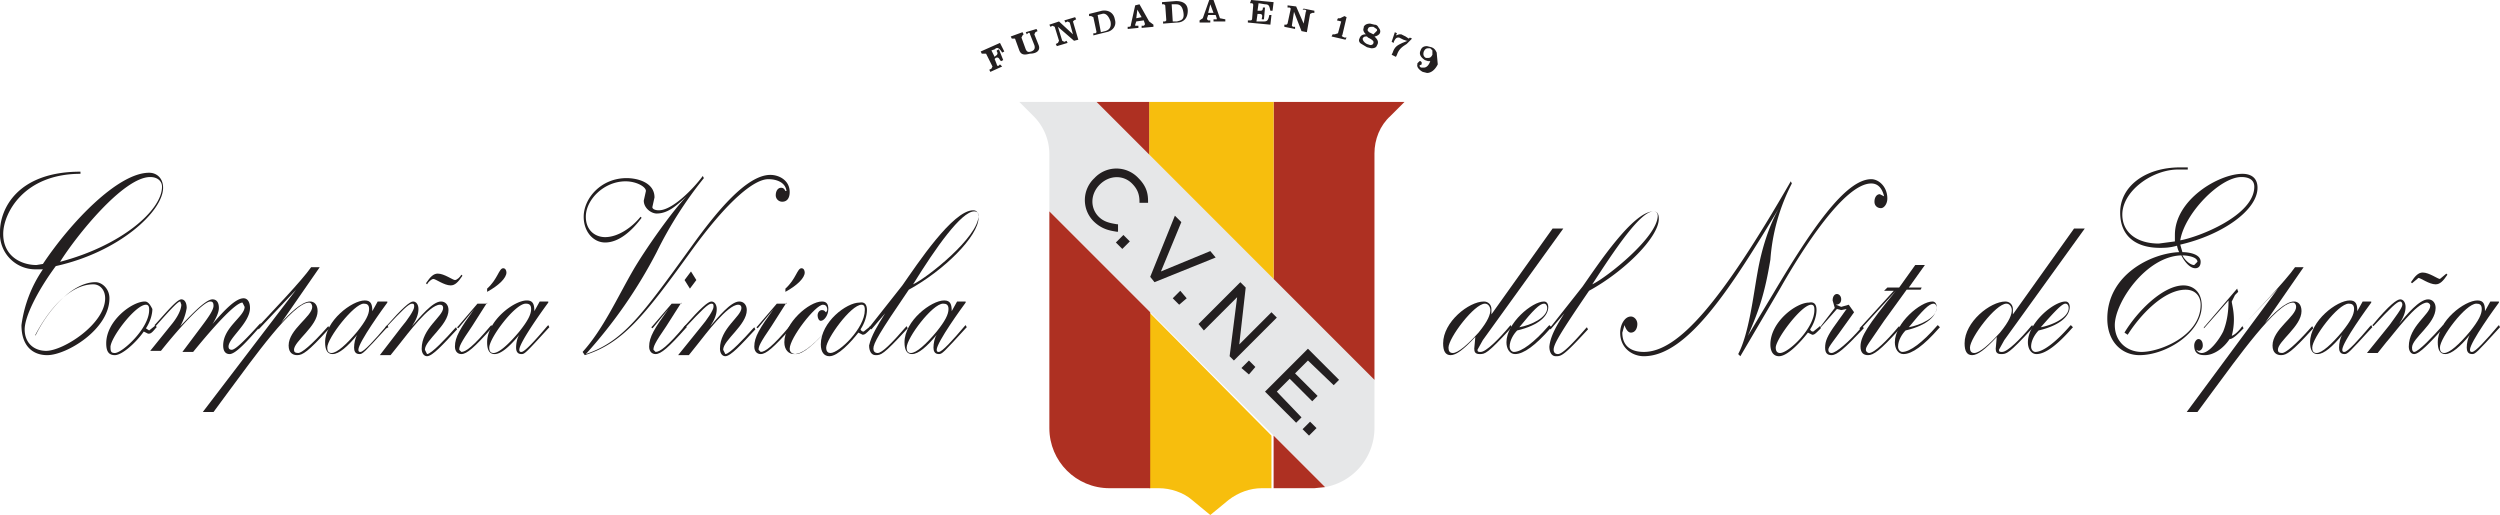 <?xml version="1.0" encoding="UTF-8"?> <svg xmlns="http://www.w3.org/2000/svg" xmlns:xlink="http://www.w3.org/1999/xlink" viewBox="0 0 233 48"><g id="bg"><path fill="#231f20" d="M3.3 31.3c1.1-2.3 3.4-5 5.6-5 .6 0 1.3.6 1.3 1.5 0 2.9-4 5.3-5.8 5.3-1.3 0-2.4-.8-2.4-2.8a12 12 0 012-5.2h-.6A3.3 3.3 0 010 21.6C0 19.5 1.6 16 7.5 16v.2c-5.3 0-7.2 3.7-7.2 5.6 0 2.1 1.7 2.9 3.1 2.9l.6-.1c2.6-3.9 7-8.5 9.9-8.5.7 0 1.3.5 1.3 1.4 0 2.2-4.1 6-10 7.3-1.7 2.3-2.9 4.7-2.9 5.9 0 1.3.9 2 2 2 1.6 0 5.5-2.5 5.5-4.9 0-.8-.5-1.3-1.1-1.3-2.3 0-4.3 2.6-5.4 4.7v.1zM14 16.5c-2.5 0-6.9 5.5-8.4 7.9 5.7-1.5 9.5-4.8 9.5-7 0-.5-.4-.9-1.1-.9zM13.5 28.1c-1.2 0-3.6 1.8-3.6 3.9 0 .7.2 1.1.8 1.1.7 0 2-1.2 2.7-2.2l.4.2c.2 0 .3 0 .7-.5l.1-.1-.1-.2-.1.1-.5.4-.3-.2c.4-.6.6-1.3.6-1.8-.2-.4-.4-.7-.7-.7zm.1.3c.3 0 .3.3.3.5 0 1.7-2.5 4-3.2 4-.3 0-.4-.1-.4-.5-.1-.8 2.3-4 3.3-4z"></path><path fill="#231f20" d="M24.2 30.5l-.1.1c-.9 1-2.1 2.4-2.7 2.4-.4 0-.6-.3-.6-.8 0-1.7 2-2.7 2-3.6l-.2-.4c-.6 0-2.4 1.9-4.6 4.6h-1l1.8-2.4c.6-.8 1.1-1.5 1.1-1.9 0-.3-.1-.4-.3-.4-.6 0-2.6 2.1-4.6 4.6h-1l2.1-2.6c.7-.9.8-1.5.8-1.7l-.1-.3c-.2 0-.7.5-2.2 2.2l-.1.1-.1-.1.1-.1c1-1.1 2-2.3 2.4-2.3.3 0 .5.3.5.8a5 5 0 01-.6 1.7c.7-.7 2.3-2.5 3-2.5.4 0 .6.3.6.8s-.4 1.2-.6 1.5c1.2-1.4 2.2-2.4 2.9-2.4.4 0 .6.4.6.9 0 1.4-2 2.8-2 3.6 0 .2.1.3.3.3.4 0 1.6-1.3 2.6-2.4l.1-.1-.1.4z"></path><path fill="#231f20" d="M24 30.5l.1-.1c1.1-1.2 4-4.2 4.9-5.5h.8l-3.6 5.2c.7-.8 1.9-2 2.7-2 .4 0 .7.3.7.9 0 1.4-2.2 2.8-2.2 3.6 0 .2.1.3.4.3.3 0 1.2-.7 2.7-2.4l.1-.1.1.2-.1.1c-1.9 2.1-2.4 2.4-2.9 2.4-.4 0-.8-.2-.8-.9 0-1.5 2.2-2.7 2.2-3.6 0-.2-.1-.4-.3-.4-1.5 0-5.2 5.2-7.5 8.3l-1.4 1.9h-1L27.6 27l-3.4 3.6-.1.1-.1-.2z"></path><path fill="#231f20" d="M36.1 28.2c-.3.4-2.7 3.7-2.7 4.4 0 .2.1.2.2.2.3 0 1.3-1.1 2.4-2.4l.1-.1.1.2-.2.1c-2.1 2.3-2.2 2.4-2.5 2.4-.4 0-.5-.3-.5-.6 0-.4.1-.9.3-1.2-.9 1.1-1.7 1.8-2.3 1.8-.5 0-.7-.4-.7-1.1 0-2 2.5-3.9 3.7-3.9.6 0 .7.4.7 1l.5-.9h.9zm-5.6 4.2c0 .3.1.5.4.5.5 0 1.4-.8 2.4-2 .8-1 1.1-1.6 1.1-2.1 0-.4-.2-.5-.5-.5-.9 0-3.4 3.2-3.4 4.1z"></path><path fill="#231f20" d="M37.4 30.5c.6-.7 1.2-1.6 1.2-1.9 0-.2 0-.3-.2-.3-.3 0-.9.6-2.4 2.2v.1l-.1-.1.1-.1c1.5-1.7 2.2-2.3 2.5-2.3.3 0 .5.3.5.7 0 .5-.2 1-.6 1.6.7-.8 1.9-2.3 2.7-2.3.4 0 .7.3.7.8 0 1.4-2.2 2.8-2.2 3.7l.2.4c.4 0 1.8-1.5 2.6-2.4l.1-.1.1.2-.1.1c-1.2 1.3-2.2 2.4-2.7 2.4-.3 0-.5-.3-.5-.7 0-1.9 2-3 2-3.8 0-.2-.1-.3-.3-.3-1 0-3 2.7-3.8 3.7l-.8 1h-1l2-2.6zm5.7-4.8c-.4.6-.7.9-1.1.9-.6 0-1.4-.6-1.6-.6-.2 0-.5.3-.6.5l-.1-.1c.4-.6.7-.9 1.1-.9.6 0 1.4.6 1.6.6.2 0 .5-.3.6-.5l.1.1z"></path><path fill="#231f20" d="M45.4 28.2L44 30.4c-1.1 1.6-1.2 1.9-1.2 2.2l.2.2c.4 0 1.1-.5 2.7-2.4l.1-.1.1.2-.1.1C44.2 32.4 43.5 33 43 33c-.3 0-.6-.2-.6-.7 0-.9.5-1.7 1.8-3.5l-1.4 1.7-.1.1-.1-.1.1-.1 1.8-2.1h.9zm0-1.3c1-.9 1.1-1.9 1.5-1.9.2 0 .3.2.3.4 0 .5-.7 1.2-1.8 1.8v-.3z"></path><path fill="#231f20" d="M51.1 28.2c-.3.4-2.7 3.7-2.7 4.4 0 .2.1.2.2.2.3 0 1.3-1.1 2.4-2.4l.1-.1.1.2-.1.1C49 32.9 48.9 33 48.6 33c-.4 0-.5-.3-.5-.6 0-.4.1-.9.3-1.2-.9 1.1-1.7 1.8-2.3 1.8-.5 0-.7-.4-.7-1.1 0-2 2.5-3.9 3.7-3.9.6 0 .7.4.7 1l.5-.9h.8zm-5.5 4.2c0 .3.1.5.4.5.5 0 1.4-.8 2.4-2 .8-1 1.1-1.6 1.1-2.1 0-.4-.2-.5-.5-.5-1 0-3.4 3.2-3.4 4.1zM54.3 32.8c1.9-2.1 3.2-5 4.7-7.6 1.1-1.9 3.7-5.6 5-6.9-.9.8-1.7 1.6-2.8 1.6-.5 0-1.2-.5-1.2-1.2l.2-.9c0-.4-.9-.9-1.9-.9-2 0-3.7 1.7-3.7 3.3 0 1.3.9 1.9 1.8 1.9 1.2 0 2.5-.9 3.3-1.9l.1.1c-.9 1.2-2.1 2.3-3.4 2.3-1.1 0-2-1-2-2.4 0-1.7 1.6-3.6 4-3.6 1 0 2.6.4 2.6 1.8l-.2.9c0 .2.3.3.6.3 1.3 0 3.3-2.1 4.1-3.2l.1.2a37 37 0 00-4.4 6.9 44.8 44.8 0 01-6.6 9.5c3.5-1.2 5.2-3.6 9.9-10.1 2.3-3.2 5.1-6.6 7.3-6.6.8 0 1.8.5 1.8 1.6 0 .5-.2.9-.7.9a.6.6 0 01-.6-.6c0-.4.2-.7.5-.7.2 0 .3.1.4.3h.1c-.1-.8-.9-1.1-1.7-1.1-1.2 0-3.6 1.7-7.4 7-4.2 5.8-6.2 8.3-9.7 9.4l-.2-.3z"></path><path fill="#231f20" d="M63.5 28.2l-1.4 2.2c-1.1 1.6-1.2 1.9-1.2 2.2l.2.2c.4 0 1.1-.5 2.7-2.4l.1-.1.1.2-.1.1c-1.6 1.8-2.3 2.4-2.8 2.4-.3 0-.6-.2-.6-.7 0-.9.5-1.7 1.8-3.5l-1.4 1.7-.1.1-.1-.1.1-.1 1.8-2.1h.9zm.8-1.3l-.5-.8.6-.8.5.8-.6.8z"></path><path fill="#231f20" d="M65.3 30.5c.6-.7 1.2-1.6 1.2-1.9 0-.2 0-.3-.2-.3-.3 0-.9.6-2.4 2.2l-.1.1-.1-.1.1-.1c1.5-1.7 2.2-2.3 2.5-2.3.3 0 .5.3.5.7 0 .5-.2 1-.6 1.6.7-.8 1.9-2.3 2.7-2.3.4 0 .7.3.7.8 0 1.4-2.2 2.8-2.2 3.7l.2.4c.4 0 1.8-1.5 2.6-2.4l.1-.1.1.2-.1.1c-1.2 1.3-2.2 2.4-2.7 2.4-.3 0-.5-.3-.5-.7 0-1.9 2-3 2-3.8 0-.2-.1-.3-.3-.3-1 0-3 2.7-3.8 3.7l-.8 1h-1l2.1-2.6zM73.3 28.2l-1.4 2.2c-1.1 1.6-1.2 1.9-1.2 2.2l.2.2c.4 0 1.1-.5 2.7-2.4l.1-.1.1.2-.1.1c-1.6 1.8-2.3 2.4-2.8 2.4-.3 0-.6-.2-.6-.7 0-.9.5-1.7 1.8-3.5l-1.4 1.7-.1.1-.1-.1.1-.1 1.8-2.1h.9zm-.1-1.3c1-.9 1.1-1.9 1.5-1.9.2 0 .3.2.3.4 0 .5-.7 1.2-1.8 1.8v-.3z"></path><path fill="#231f20" d="M77.3 30.5l-.1.1C75.6 32.4 74.7 33 74 33c-.5 0-.9-.4-.9-1.1 0-1.8 2.3-3.8 3.5-3.8.4 0 .6.2.6.7 0 .6-.4 1.1-.7 1.1-.2 0-.3-.3-.3-.5 0-.3.2-.5.4-.5.3 0 .3.2.4.2l.1-.2c0-.4-.2-.5-.4-.5-.7 0-3.1 3.1-3.1 4.1 0 .3.2.5.6.5.6 0 1.6-.8 3-2.4l.1-.1z"></path><path fill="#231f20" d="M80.8 28.9c0 .5-.2 1.2-.6 1.8.1.2.2.2.3.2l.5-.4.1-.1.1.2-.1.1c-.4.4-.5.5-.7.5L80 31c-.7.9-1.9 2.2-2.7 2.2-.5 0-.8-.4-.8-1.1 0-2.1 2.4-3.9 3.6-3.9.5-.1.7.2.7.7zM77 32.4c0 .4.2.5.4.5.8 0 3.2-2.3 3.2-4 0-.2 0-.5-.3-.5-1 0-3.3 3.2-3.3 4z"></path><path fill="#231f20" d="M82.5 29.2l-1.2 1.4-.1.1-.2-.2.1-.1 3-3.8c1.4-2 4.7-7 6.6-7 .4 0 .5.3.5.7 0 1.7-3.2 4.9-6.5 6.7-2.8 4.1-3.3 5-3.3 5.5 0 .2.1.4.4.4.4 0 1.3-.9 2.6-2.4l.1-.1.1.2-.1.1c-2.2 2.4-2.4 2.4-2.9 2.4-.4 0-.6-.4-.6-.9.2-.9.8-1.9 1.5-3zm2.6-2.7c1.3-.6 6.1-4.4 6.1-6.4 0-.2-.1-.4-.4-.4-1.2 0-3.6 3.4-5.7 6.8z"></path><path fill="#231f20" d="M90 28.2c-.3.4-2.7 3.7-2.7 4.4 0 .2.1.2.2.2.3 0 1.3-1.1 2.4-2.4l.1-.1.1.2-.1.1c-2.1 2.3-2.2 2.4-2.5 2.4-.4 0-.5-.3-.5-.6 0-.4.1-.9.3-1.2-.9 1.1-1.7 1.8-2.3 1.8-.5 0-.7-.4-.7-1.1 0-2 2.5-3.9 3.7-3.9.6 0 .7.4.7 1l.5-.9h.8zm-5.5 4.2c0 .3.1.5.4.5.5 0 1.4-.8 2.4-2 .8-1 1.1-1.6 1.1-2.1 0-.4-.2-.5-.5-.5-1 0-3.4 3.2-3.4 4.1z"></path><g><path fill="#231f20" d="M145.7 21.3l-7.5 10.4-.5.9c0 .2.1.2.3.2.5 0 1.7-1.2 2.7-2.4l.1-.1.1.2-.1.1c-2.2 2.4-2.4 2.4-2.9 2.4-.4 0-.5-.2-.5-.5l.1-1.1c-1.1 1.2-1.8 1.7-2.3 1.7-.5 0-.7-.4-.7-1.1 0-2 2.4-3.9 3.8-3.9.4 0 .7.3.7.7v.5l5.7-8h1zM135 32.4c0 .3.1.5.4.5.5 0 1.4-.8 2.4-1.9.9-1.1 1.1-1.7 1.1-2.1 0-.3-.2-.6-.5-.6-1 0-3.4 3.2-3.4 4.1z"></path><path fill="#231f20" d="M144.6 30.5l-.1.1c-1.4 1.6-2.5 2.4-3.3 2.4-.5 0-.8-.5-.8-1.1 0-1.8 2.4-3.8 3.5-3.8.3 0 .4.3.4.5 0 .8-.8 1.7-2.9 2.2-.3.3-.7.9-.7 1.5 0 .3.2.5.4.5.7 0 1.9-.9 3.2-2.4l.1-.1.2.2zm-3 0c1.1-.2 2.6-.9 2.6-1.8 0-.2-.1-.4-.3-.4-.4 0-1 .6-2.3 2.2z"></path><path fill="#231f20" d="M145.8 29.2l-1.2 1.4-.1.1-.1-.1.1-.1 3-3.8c1.4-2 4.7-7 6.6-7 .4 0 .5.3.5.7 0 1.7-3.2 4.9-6.5 6.7-2.8 4.1-3.3 5-3.3 5.5 0 .2.1.4.4.4.4 0 1.3-.9 2.6-2.4l.1-.1.1.2-.1.1c-2.2 2.4-2.4 2.4-2.9 2.4-.4 0-.6-.4-.6-.9.1-1 .7-2 1.4-3.1zm2.6-2.7c1.3-.6 6.1-4.4 6.1-6.4 0-.2-.1-.4-.4-.4-1.2 0-3.5 3.4-5.7 6.8zM167 17.1a18.3 18.3 0 00-2 7.1c-.5 3-1 4.6-2.1 7.1l2.4-4c3.5-5.9 6.7-10.6 9.1-10.6.7 0 1.5.7 1.5 1.8 0 .5-.3.9-.6.9s-.6-.2-.6-.6c0-.4.2-.7.5-.7l.4.2c-.2-.8-.6-1.2-1.2-1.2-2.5 0-6.4 6.1-8.5 9.8l-3.7 6.3-.2-.2c1-1.9 1.4-5.4 1.8-7.6.4-2.3 1.1-4.4 2-6-4.4 7.3-8.5 13.8-12.6 13.8-1 0-2.2-.7-2.2-2.2 0-.7.4-1.5 1-1.5.3 0 .6.3.6.7 0 .4-.2.8-.6.8-.3 0-.5-.4-.6-.7l-.2.7c0 1.4 1 1.8 2 1.8 3.2 0 7.2-4.6 13.7-15.9l.1.2zM169.3 28.9c0 .5-.2 1.2-.6 1.8.1.2.2.2.3.2l.5-.4.1-.1.1.2-.1.1c-.4.4-.5.5-.7.5l-.4-.2c-.7.9-1.9 2.2-2.7 2.2-.5 0-.8-.4-.8-1.1 0-2.1 2.4-3.9 3.6-3.9.5-.1.7.2.7.7zm-3.8 3.5c0 .4.2.5.4.5.8 0 3.2-2.3 3.2-4 0-.2 0-.5-.3-.5-.9 0-3.3 3.2-3.3 4z"></path><path fill="#231f20" d="M169.6 30.5l.1-.1 1.3-1.7-.2-.7c0-.4.2-.6.4-.6s.4.2.4.5c0 .4-.3.5-.5.5l.5.2.7-.2.5.7-.5.7c-1.4 2-1.9 2.5-1.9 2.8 0 .2.1.3.3.3.4 0 1.6-1 2.8-2.4l.1-.1.1.2-.1.1c-1.7 1.8-2.4 2.4-2.9 2.4-.4 0-.6-.2-.6-.7 0-.6.2-1.1 1-2.2l1-1.4-.5.1-.4-.1-1.5 1.7-.1.1v-.1z"></path><path fill="#231f20" d="M175.9 26.8h1.1l1.5-2.1h.9l-1.5 2.1h1.2l-.1.2h-1.3l-2.1 2.9c-1.5 2.2-1.7 2.4-1.7 2.7 0 .2.2.3.3.3.5 0 1.7-1.2 2.7-2.4l.1-.1.1.2-.1.1c-1.8 2-2.4 2.4-2.9 2.4-.4 0-.7-.2-.7-.8 0-.9.6-1.9 3.3-5.2l-3.2 3.5-.1.1-.1-.1.1-.1 3.1-3.4h-.9l.3-.3z"></path><path fill="#231f20" d="M180.8 30.5l-.1.1c-1.4 1.6-2.5 2.4-3.3 2.4-.5 0-.8-.5-.8-1.1 0-1.8 2.4-3.8 3.5-3.8.3 0 .4.3.4.5 0 .8-.8 1.7-2.9 2.2-.3.3-.7.9-.7 1.5 0 .3.2.5.4.5.7 0 1.9-.9 3.2-2.4l.1-.1.2.2zm-2.9 0c1.1-.2 2.6-.9 2.6-1.8 0-.2-.1-.4-.3-.4-.4 0-1 .6-2.3 2.2zM194.3 21.3l-7.5 10.4-.5.9c0 .2.1.2.3.2.5 0 1.7-1.2 2.7-2.4l.1-.1.1.2-.1.1c-2.2 2.4-2.4 2.4-2.9 2.4-.4 0-.5-.2-.5-.5l.1-1.1c-1.1 1.2-1.8 1.7-2.3 1.7-.5 0-.7-.4-.7-1.1 0-2 2.4-3.9 3.8-3.9.4 0 .7.3.7.7v.5l5.7-8h1zm-10.7 11.1c0 .3.1.5.4.5.5 0 1.4-.8 2.4-1.9.9-1.1 1.1-1.7 1.1-2.1 0-.3-.2-.6-.5-.6-1 0-3.4 3.2-3.4 4.1z"></path><path fill="#231f20" d="M193.2 30.5l-.1.1c-1.4 1.6-2.5 2.4-3.3 2.4-.5 0-.8-.5-.8-1.1 0-1.8 2.4-3.8 3.5-3.8.3 0 .4.3.4.5 0 .8-.8 1.7-2.9 2.2-.3.3-.7.9-.7 1.5 0 .3.2.5.4.5.7 0 1.9-.9 3.2-2.4l.1-.1.2.2zm-3 0c1.1-.2 2.6-.9 2.6-1.8 0-.2-.1-.4-.3-.4-.3 0-.9.6-2.3 2.2zM203.8 15.8h-.8c-2.4 0-5.2 2-5.2 4.2 0 1.7 1.4 2.7 3.4 2.7l1.5-.2v-.6c0-3.3 4.1-5.7 6.3-5.7.7 0 1.4.3 1.4 1.3 0 2.1-3.3 4.4-7.2 5.3l.2.7c.4 0 1.7.1 1.7.9 0 .4-.2.6-.5.6-.5 0-1-.6-1.3-1.2-3.3.1-6.2 4.4-6.2 6.5 0 1.6 1.2 2.5 2.5 2.5 1.7 0 5.5-1.5 5.5-4.4 0-.8-.5-1.4-1.4-1.4-2 0-4.2 2.3-5.4 4.2l-.3-.2c1.2-2 3.6-4.4 5.5-4.4.8 0 1.7.5 1.7 1.9 0 2.5-3.3 4.6-5.8 4.6-1.6 0-3-1.2-3-3.4 0-4.1 4.1-6.1 6.7-6.2a2 2 0 01-.2-.6c-.7.2-1.2.2-1.6.2-2 0-3.7-.9-3.7-3.3s2.3-4.2 5.6-4.2h.7v.2zm-.6 6.6c1.7-.3 6.9-2.3 6.9-5 0-.7-.6-.9-1.2-.9-2 0-5.3 3.4-5.7 5.9zm1.6 2c0-.5-1.1-.6-1.4-.6.2.4.7.9 1.1.9l.3-.3zM205.4 30.5l.1-.1 3-3.5.1.3-.3.3-.3.6c0 .2.2.8.2 1.7a6 6 0 01-.2 1.5c.3-.1.7-.5.9-.8l.1-.1.1.2-.1.1c-.5.5-.9.9-1.2.9-.6.9-1.5 1.5-2.3 1.5-.5 0-1-.1-1-.9 0-.3.2-.6.4-.6s.4.2.4.6c0 .3-.2.5-.4.5l-.2-.1c.1.2.3.3.5.3.7 0 1.6-1.2 2-2 .4-1 .5-2 .5-2.9l-2.2 2.5-.1.1v-.1z"></path><path fill="#231f20" d="M208.9 30.5l.1-.1c1.1-1.2 4-4.2 4.9-5.5h.8l-3.6 5.2c.7-.8 1.9-2 2.7-2 .4 0 .7.3.7.9 0 1.4-2.2 2.8-2.2 3.6 0 .2.1.3.4.3.3 0 1.2-.7 2.7-2.4l.1-.1.1.2-.1.1c-1.9 2.1-2.4 2.4-2.9 2.4-.4 0-.8-.2-.8-.9 0-1.5 2.2-2.7 2.2-3.6 0-.2-.1-.4-.3-.4-1.5 0-5.2 5.2-7.5 8.3l-1.4 1.9h-1l8.5-11.5-3.4 3.6-.1.1.1-.1z"></path><path fill="#231f20" d="M221 28.2c-.3.4-2.7 3.7-2.7 4.4 0 .2.1.2.2.2.3 0 1.3-1.1 2.4-2.4l.1-.1.1.2-.1.1c-2.1 2.3-2.2 2.4-2.5 2.4-.4 0-.5-.3-.5-.6 0-.4.1-.9.3-1.2-.9 1.1-1.7 1.8-2.3 1.8-.5 0-.7-.4-.7-1.1 0-2 2.5-3.9 3.7-3.9.6 0 .7.4.7 1l.5-.9h.8zm-5.5 4.2c0 .3.1.5.4.5.5 0 1.4-.8 2.4-2 .8-1 1.1-1.6 1.1-2.1 0-.4-.2-.5-.5-.5-1 0-3.4 3.2-3.4 4.1z"></path><path fill="#231f20" d="M220.6 32.9h1l.8-1c.8-.9 2.8-3.7 3.8-3.7.1 0 .3.1.3.3 0 .8-2 1.9-2 3.8 0 .4.2.7.5.7.5 0 1.5-1.1 2.7-2.4l.1-.1-.1-.2-.1.1c-.8.9-2.2 2.4-2.6 2.4-.1 0-.2-.1-.2-.4 0-.9 2.2-2.2 2.2-3.7 0-.5-.3-.8-.7-.8-.8 0-2 1.4-2.7 2.3.4-.6.6-1.1.6-1.6 0-.4-.2-.7-.5-.7s-1 .5-2.5 2.3l-.1.1.1.1.1-.1c1.5-1.6 2.1-2.2 2.4-2.2.1 0 .2.1.2.3 0 .3-.7 1.2-1.2 1.9l-2.1 2.6zm7.4-7.4l-.6.5c-.2 0-1-.6-1.6-.6-.4 0-.7.3-1.1.9l.1.1.6-.5c.2 0 1 .6 1.6.6.4 0 .7-.3 1.1-.9l-.1-.1z"></path><path fill="#231f20" d="M232.9 28.2c-.3.4-2.7 3.7-2.7 4.4 0 .2.1.2.2.2.3 0 1.3-1.1 2.4-2.4l.1-.1.1.2-.1.1c-2.1 2.3-2.2 2.4-2.5 2.4-.4 0-.5-.3-.5-.6 0-.4.1-.9.3-1.2-.9 1.1-1.7 1.8-2.3 1.8-.5 0-.7-.4-.7-1.1 0-2 2.5-3.9 3.7-3.9.6 0 .7.4.7 1l.5-.9h.8zm-5.5 4.2c0 .3.1.5.4.5.5 0 1.4-.8 2.4-2 .8-1 1.1-1.6 1.1-2.1 0-.4-.2-.5-.5-.5-1 0-3.4 3.2-3.4 4.1z"></path></g><g><path d="M102.2 9.5H95l1.3 1.3a5 5 0 011.5 3.5v5.4l25.7 25.7a5.6 5.6 0 004.6-5.5v-4.6L102.2 9.5z" fill="#e6e7e8"></path><path fill="#ae3022" d="M118.7 40.6v4.9h3.8l1-.1-4.8-4.8zM118.7 9.5V26l9.4 9.4V14.3c0-1.3.5-2.6 1.5-3.5l1.3-1.3h-12.2z"></path><path fill="#231f20" d="M101.9 20.6a2.8 2.8 0 01.1-4 2.8 2.8 0 014.1 0c.8.8.9 1.5.9 2.2v.1h-.8v-.1c0-.7-.2-1.2-.7-1.7-.8-.8-2.1-.8-3 .1-.9.9-.9 2.2-.1 3 .5.5 1.1.6 1.7.7h.1v.7h-.1c-.6-.1-1.4-.2-2.2-1zM104 22.6l.7-.7.6.6-.7.7zM107.2 25.8l2.3-5.7.6.6-1.9 4.6 4.6-1.9.5.6-5.7 2.3zM109.3 27.8l.7-.7.6.7-.7.6zM114.6 33.2l.7-5.5-3.1 3.1-.5-.6 3.9-3.9.5.5-.6 5.3 3-3 .5.5-4 4zM115.7 34.3l.7-.7.6.6-.6.7zM117.9 36.5l4-4 2.9 2.9-.5.5-2.4-2.3-1.2 1.2 2.1 2.1-.5.5-2.1-2.1-1.2 1.2 2.3 2.4-.5.5zM121.4 40l.7-.7.6.6-.7.7z"></path><g><path fill="#f7be0d" d="M118.7 26V9.5h-11.6v4.9zM107.1 29.1v16.4h.9c1.1 0 2.3.4 3.1 1.1l1.7 1.4 1.7-1.4c.9-.7 2-1.1 3.1-1.1h.9v-4.9l-11.4-11.5z"></path></g><g><path fill="#ae3022" d="M107.1 9.5h-4.9l4.9 4.9zM97.8 19.7v20.2c0 3.1 2.5 5.6 5.6 5.6h3.8V29.1l-9.4-9.4z"></path></g><g><path fill="#231f20" d="M93.4 4.9l.2-.1-.4-.8-1.8.8.1.2h.4l.6 1.2-.1.2-.2.1.1.2 1.1-.5-.2-.2-.1.1c-.1.1-.2 0-.2-.1l-.2-.5.1-.1c.2-.1.3 0 .4.2l.1.1.2-.1-.4-1-.2.1v.1c.1.1.1.3-.1.4l-.1.1-.3-.6.3-.1c.2-.2.4-.2.7.3zM96.4 3.2l.1-.2.2-.1-.1-.2-1 .3.1.2.1-.1c.1-.1.2 0 .2.1l.4 1c.1.3 0 .5-.3.6-.3.1-.4 0-.5-.2l-.4-1.1.1-.2.1-.1-.1-.2-1.1.4.1.2H94.6l.4 1.1c.2.5.6.4 1 .3.6 0 1-.3.8-.8l-.4-1zM100.1 1.9l.2-.1-.1-.2-1 .3.1.2.2-.1.2.1.3 1.1L98.7 2l-.9.3.1.2.2-.1.2.1.4 1.3-.1.2-.2.1.1.2 1-.3-.1-.2-.2.1-.2-.1-.4-1.3 1.5 1.3.4-.1L100 2l.1-.1zM102.7 1l-1.2.3v.2h.2l.2.1.3 1.4-.1.1h-.2v.2l1.2-.3c.6-.1 1-.6.8-1.2-.1-.6-.6-.9-1.2-.8zm.3 1.9l-.4.1-.3-1.6.4-.1c.3-.1.6.1.8.7.1.5-.1.8-.5.9zM107.1 2l-.9-1.6-.4.1-.4 1.8c0 .2-.1.2-.3.2v.2l1-.1v-.2H105.8v-.1l.1-.3.7-.1.1.3v.1l-.1.1h-.2v.2l1.1-.1v-.2l-.4-.3zm-1.2-.3l.1-.8.4.7-.5.1zM109.6.1l-1.3.1v.2h.2l.1.1.1 1.4-.1.1h-.2v.2l1.3-.1c.6 0 1-.4 1-1.1 0-.6-.4-.9-1.1-.9zm.1 1.9h-.4l-.1-1.6h.4c.3 0 .6.1.7.8s-.3.7-.6.8zM113.7 1.7l-.6-1.7h-.4l-.6 1.7-.3.2v.2h1v-.2h-.2l-.1-.1v-.1l.1-.3h.7l.1.3v.1H113.1V2h1.1v-.2l-.5-.1zm-1.1-.5l.2-.8.3.8h-.5zM116.5.3h.1c.2 0 .2.1.2.2l-.1 1.2c0 .2-.1.2-.2.2h-.2v.2l2.1.2.1-.9h-.2c-.1.5-.2.6-.5.6h-.7l.1-.7h.2c.2 0 .3.1.2.4v.1h.2l.1-1.1h-.2c0 .3-.1.3-.3.3h-.2l.1-.7.6.1c.4 0 .4.2.5.6h.2l.1-.8-2.1-.2-.1.3zM121.4.9h.2c.1 0 .2.1.1.2l-.2 1.1-.7-1.6-.8-.1v.2h.2l.1.1-.3 1.4-.1.1h-.2v.2l1 .2v-.2h-.2l-.1-.1.2-1.3.7 1.8.5.1.3-1.7.2-.1h.2V1l-1-.2-.1.1zM125.3 1.5l-.4.2h-.2l-.1.2.4.1-.3 1.1-.3.1h-.2l-.1.2 1.3.3.1-.2h-.2l-.2-.1s-.1-.1 0-.1l.4-1.7-.2-.1zM128.1 2.3l-.4-.1c-.3 0-.5.1-.6.3v.1c-.1.2 0 .4.2.6-.3 0-.5.1-.6.4-.1.2 0 .4.2.5l.5.3.4.1c.1 0 .4 0 .5-.2l.1-.2c.1-.3-.1-.5-.3-.7.1 0 .4-.1.5-.3.1-.2 0-.4-.1-.5-.1-.2-.2-.3-.4-.3zM128 4c0 .1-.1.2-.3.2l-.3-.1c-.2-.1-.4-.3-.4-.5.1-.2.2-.2.4-.2l.1.1c.2.1.6.3.5.5zm.3-1.1l-.3.3-.4-.2c-.1-.1-.2-.2-.1-.3 0-.1.1-.2.3-.2h.2l.3.2s.1.1 0 .2zM131.3 3.6l-.3-.2-.4-.2h-.2l-.3.1.1-.2-.2-.1-.3.9.2.1v-.1c.1-.2.2-.4.4-.4h.1l.2.1.2.1.3.1h.1l-.5.2c-.4.2-.7.3-.9.9l-.1.2.4.2.1-.2c.2-.6.6-.8.9-1l.5-.5-.2-.1-.1.1zM133.9 4.9c-.1-.2-.2-.4-.5-.5l-.4-.1c-.3 0-.5.1-.6.4-.2.4.1.7.4.9l.3.1h.2c-.1.3-.3.6-.6.6h-.2a.2.2 0 01-.2-.2l.2-.1v-.2l-.1-.1h-.1l-.2.2V6c-.1.3.3.6.5.7l.4.1c.3 0 .7-.2 1-.8l-.1-1.1zm-.4.2c-.1.2-.2.3-.4.3h-.2c-.2-.1-.3-.3-.2-.6.1-.2.2-.3.4-.3h.2l.2.2v.4z"></path></g></g></g></svg> 